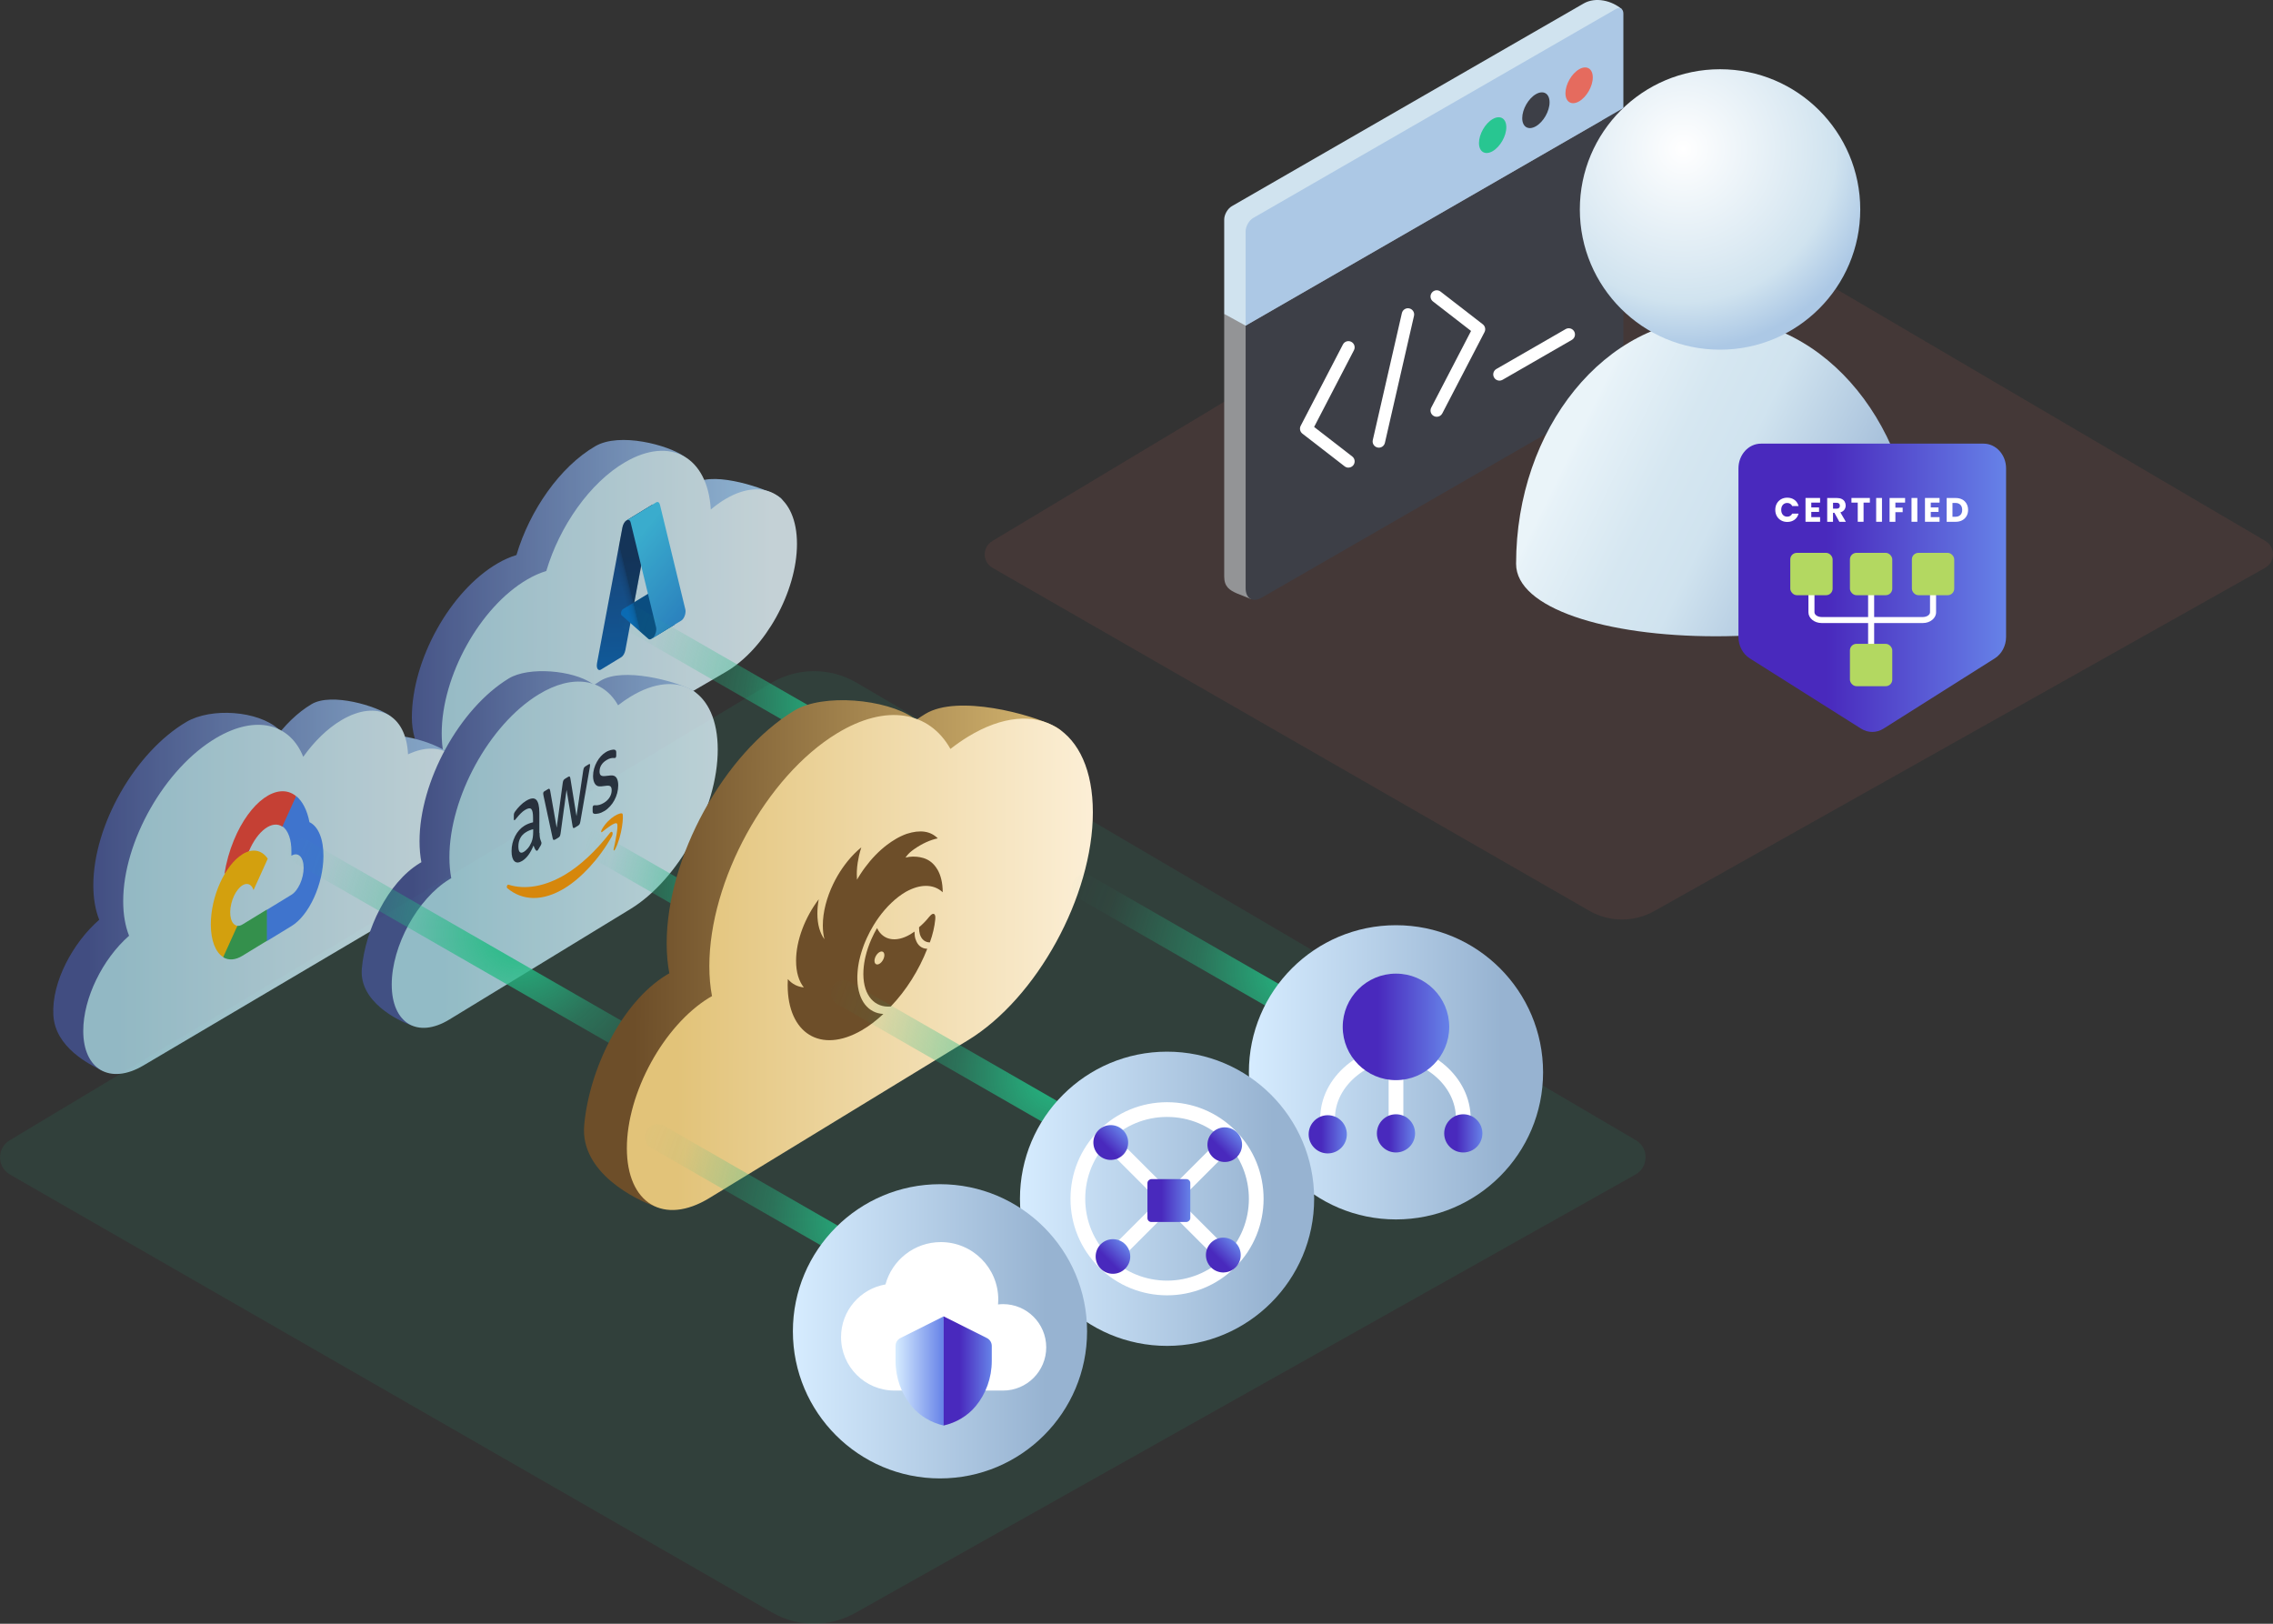 <?xml version="1.0" encoding="UTF-8"?><svg id="job-completion_bad" xmlns="http://www.w3.org/2000/svg" width="700" height="500" xmlns:xlink="http://www.w3.org/1999/xlink" viewBox="0 0 700 500"><rect x="0" y="0" width="700" height="500" fill="#333333" stroke="none"/><defs><style>.cls-1{fill:#4285f4;}.cls-1,.cls-2,.cls-3,.cls-4,.cls-5,.cls-6,.cls-7,.cls-8,.cls-9,.cls-10,.cls-11,.cls-12,.cls-13,.cls-14,.cls-15,.cls-16,.cls-17,.cls-18,.cls-19,.cls-20,.cls-21,.cls-22,.cls-23,.cls-24,.cls-25,.cls-26,.cls-27,.cls-28,.cls-29,.cls-30,.cls-31,.cls-32,.cls-33,.cls-34,.cls-35,.cls-36,.cls-37,.cls-38,.cls-39,.cls-40,.cls-41,.cls-42,.cls-43,.cls-44,.cls-45,.cls-46,.cls-47,.cls-48,.cls-49,.cls-50,.cls-51,.cls-52,.cls-53,.cls-54{stroke-width:0px;}.cls-2{fill:url(#linear-gradient-12);}.cls-3{fill:url(#linear-gradient-17);}.cls-4{fill:url(#linear-gradient-19);}.cls-5{fill:url(#linear-gradient);}.cls-6,.cls-8{fill:#e56b5e;}.cls-7{fill:#f90;fill-rule:evenodd;}.cls-8,.cls-44{opacity:.1;}.cls-9{fill:url(#linear-gradient-21);}.cls-10{fill:url(#linear-gradient-6);}.cls-11{fill:url(#radial-gradient-8);}.cls-12,.cls-45{fill:#6d4e29;}.cls-13{fill:#d0e3ef;}.cls-14{fill:url(#linear-gradient-15);}.cls-15{fill:url(#linear-gradient-11);}.cls-16{fill:#b3d861;}.cls-17{fill:url(#linear-gradient-5);}.cls-55{opacity:.8;}.cls-18{fill:#3d3f47;}.cls-19{fill:url(#linear-gradient-13);}.cls-20{fill:url(#linear-gradient-23);}.cls-21{fill:#0078d4;}.cls-22{fill:#252f3e;}.cls-23{fill:url(#linear-gradient-25);}.cls-24{fill:url(#radial-gradient);opacity:.29;}.cls-25{fill:url(#linear-gradient-16);}.cls-26{fill:url(#linear-gradient-22);}.cls-27{fill:#939496;}.cls-28{fill:url(#linear-gradient-20);}.cls-29{fill:url(#linear-gradient-14);}.cls-30{fill:url(#linear-gradient-2);}.cls-31{fill:#fbbc05;}.cls-32{fill:url(#linear-gradient-7);}.cls-33{fill:url(#radial-gradient-2);}.cls-34{fill:url(#radial-gradient-7);}.cls-35{fill:url(#linear-gradient-3);}.cls-36{fill:url(#radial-gradient-5);}.cls-37{fill:url(#linear-gradient-9);}.cls-38{fill:url(#linear-gradient-27);}.cls-39{fill:url(#linear-gradient-8);}.cls-40{fill:#34a853;}.cls-41{fill:url(#linear-gradient-24);}.cls-42{fill:url(#linear-gradient-26);}.cls-43{fill:url(#linear-gradient-18);}.cls-44{fill:#24ba84;}.cls-45{opacity:.5;}.cls-46{fill:#fff;}.cls-47{fill:#ea4335;}.cls-48{fill:url(#radial-gradient-6);}.cls-49{fill:url(#linear-gradient-10);}.cls-50{fill:#28c691;}.cls-51{fill:url(#radial-gradient-3);}.cls-52{fill:url(#linear-gradient-4);}.cls-53{fill:#acc8e5;}.cls-54{fill:url(#radial-gradient-4);}</style><radialGradient id="radial-gradient" cx="528.43" cy="247.78" fx="528.43" fy="247.78" r="19.47" gradientTransform="translate(0 -167.51) scale(1 1.09)" gradientUnits="userSpaceOnUse"><stop offset="0" stop-color="#22003d"/><stop offset=".38" stop-color="rgba(34,0,62,.51)" stop-opacity=".51"/><stop offset=".76" stop-color="rgba(35,0,63,.14)" stop-opacity=".14"/><stop offset="1" stop-color="#240040" stop-opacity="0"/></radialGradient><linearGradient id="linear-gradient" x1="487.12" y1="131.71" x2="590.96" y2="182.57" gradientUnits="userSpaceOnUse"><stop offset="0" stop-color="#eaf4f9"/><stop offset=".02" stop-color="#e7f2f8"/><stop offset=".25" stop-color="#d6e7f1"/><stop offset=".42" stop-color="#d0e3ef"/><stop offset=".88" stop-color="#97b3d3"/></linearGradient><radialGradient id="radial-gradient-2" cx="518.38" cy="45.93" fx="518.38" fy="45.93" r="61.79" gradientUnits="userSpaceOnUse"><stop offset="0" stop-color="#fff"/><stop offset=".58" stop-color="#dceaf3"/><stop offset=".76" stop-color="#d0e3ef"/><stop offset="1" stop-color="#acc8e5"/></radialGradient><linearGradient id="linear-gradient-2" x1="535.37" y1="181" x2="617.8" y2="181" gradientUnits="userSpaceOnUse"><stop offset=".33" stop-color="#4929bd"/><stop offset="1" stop-color="#6682e8"/></linearGradient><linearGradient id="linear-gradient-3" x1="8463.89" y1="-3812.45" x2="8578.01" y2="-3812.45" gradientTransform="translate(8704.84 -973.88) rotate(149.77) scale(1.16 -.86) skewX(23.51)" gradientUnits="userSpaceOnUse"><stop offset="0" stop-color="#a6d3f8"/><stop offset="1" stop-color="#455495"/></linearGradient><linearGradient id="linear-gradient-4" x1="8459.41" y1="-3803.62" x2="8568.82" y2="-3803.62" gradientTransform="translate(8704.84 -973.88) rotate(149.77) scale(1.16 -.86) skewX(23.51)" gradientUnits="userSpaceOnUse"><stop offset="0" stop-color="#e8f9ff"/><stop offset="1" stop-color="#aadae8"/></linearGradient><linearGradient id="linear-gradient-5" x1="-2713.87" y1="-1428.37" x2="-2722.46" y2="-1403.02" gradientTransform="translate(2850.61 773.9) rotate(-31.38) scale(1.15 1.33) skewX(-35.38)" gradientUnits="userSpaceOnUse"><stop offset="0" stop-color="#114a8b"/><stop offset="1" stop-color="#0669bc"/></linearGradient><linearGradient id="linear-gradient-6" x1="-2711.19" y1="-1416.56" x2="-2713.18" y2="-1415.88" gradientTransform="translate(2850.61 773.9) rotate(-31.38) scale(1.15 1.33) skewX(-35.38)" gradientUnits="userSpaceOnUse"><stop offset="0" stop-color="#000" stop-opacity=".3"/><stop offset=".07" stop-color="#000" stop-opacity=".2"/><stop offset=".32" stop-color="#000" stop-opacity=".1"/><stop offset=".62" stop-color="#000" stop-opacity=".05"/><stop offset="1" stop-color="#000" stop-opacity="0"/></linearGradient><linearGradient id="linear-gradient-7" x1="-2712.22" y1="-1429.13" x2="-2702.8" y2="-1404.03" gradientTransform="translate(2850.61 773.9) rotate(-31.38) scale(1.15 1.33) skewX(-35.38)" gradientUnits="userSpaceOnUse"><stop offset="0" stop-color="#3ccbf4"/><stop offset="1" stop-color="#2892df"/></linearGradient><linearGradient id="linear-gradient-8" x1="8565.05" y1="-3605.23" x2="8688.43" y2="-3605.23" gradientTransform="translate(8704.84 -1234.96) rotate(149.43) scale(1.16 -.86) skewX(23.65)" xlink:href="#linear-gradient-3"/><linearGradient id="linear-gradient-9" x1="8560.84" y1="-3597.45" x2="8679.2" y2="-3597.45" gradientTransform="translate(8704.84 -1234.96) rotate(149.43) scale(1.16 -.86) skewX(23.65)" xlink:href="#linear-gradient-4"/><linearGradient id="linear-gradient-10" x1="8489.99" y1="-3815.26" x2="8593.45" y2="-3815.26" gradientTransform="translate(8704.84 -1147.07) rotate(148.61) scale(1.17 -.85) skewX(23.97)" xlink:href="#linear-gradient-3"/><linearGradient id="linear-gradient-11" x1="8483.81" y1="-3807.66" x2="8584.21" y2="-3807.66" gradientTransform="translate(8704.84 -1147.07) rotate(148.61) scale(1.17 -.85) skewX(23.97)" xlink:href="#linear-gradient-4"/><radialGradient id="radial-gradient-3" cx="159.33" cy="287.59" fx="159.33" fy="287.59" r="77.16" gradientUnits="userSpaceOnUse"><stop offset="0" stop-color="#24ba84"/><stop offset=".14" stop-color="rgba(36,186,132,.9)" stop-opacity=".9"/><stop offset=".41" stop-color="rgba(36,186,132,.64)" stop-opacity=".64"/><stop offset=".8" stop-color="rgba(36,186,132,.22)" stop-opacity=".22"/><stop offset="1" stop-color="#24ba84" stop-opacity="0"/></radialGradient><radialGradient id="radial-gradient-4" cx="-2024.92" cy="-1021.39" fx="-2024.92" fy="-1021.39" r="77.16" gradientTransform="translate(1766.3 1014.89) rotate(-7.43) scale(.82 .92) skewX(-15.42)" gradientUnits="userSpaceOnUse"><stop offset="0" stop-color="#24ba84"/><stop offset=".11" stop-color="rgba(36,186,132,.9)" stop-opacity=".9"/><stop offset=".33" stop-color="rgba(36,186,132,.64)" stop-opacity=".64"/><stop offset=".65" stop-color="rgba(36,186,132,.22)" stop-opacity=".22"/><stop offset=".8" stop-color="#24ba84" stop-opacity="0"/></radialGradient><radialGradient id="radial-gradient-5" cx="261.03" cy="215.83" fx="261.03" fy="215.83" r="77.16" xlink:href="#radial-gradient-3"/><linearGradient id="linear-gradient-12" x1="8377.11" y1="-3732.57" x2="8525" y2="-3732.57" gradientTransform="translate(8704.84 -1147.07) rotate(148.61) scale(1.17 -.85) skewX(23.97)" gradientUnits="userSpaceOnUse"><stop offset="0" stop-color="#e2c379"/><stop offset="1" stop-color="#6d4e29"/></linearGradient><linearGradient id="linear-gradient-13" x1="8368.28" y1="-3721.71" x2="8511.79" y2="-3721.71" gradientTransform="translate(8704.84 -1147.07) rotate(148.61) scale(1.17 -.85) skewX(23.97)" gradientUnits="userSpaceOnUse"><stop offset="0" stop-color="#fff4e1"/><stop offset="1" stop-color="#e2c379"/></linearGradient><radialGradient id="radial-gradient-6" cx="269.13" cy="375.48" fx="269.13" fy="375.48" r="77.16" xlink:href="#radial-gradient-3"/><radialGradient id="radial-gradient-7" cx="326.3" cy="331.13" fx="326.3" fy="331.13" xlink:href="#radial-gradient-3"/><radialGradient id="radial-gradient-8" cx="400.58" cy="298.56" fx="400.58" fy="298.56" r="77.16" xlink:href="#radial-gradient-3"/><linearGradient id="linear-gradient-14" x1="384.61" y1="330.2" x2="475.22" y2="330.2" gradientUnits="userSpaceOnUse"><stop offset="0" stop-color="#d6ecff"/><stop offset=".86" stop-color="#97b3d1"/></linearGradient><linearGradient id="linear-gradient-15" x1="413.52" y1="316.21" x2="446.31" y2="316.21" xlink:href="#linear-gradient-2"/><linearGradient id="linear-gradient-16" x1="403.02" y1="349.29" x2="414.78" y2="349.29" xlink:href="#linear-gradient-2"/><linearGradient id="linear-gradient-17" x1="424.03" y1="349" x2="435.79" y2="349" xlink:href="#linear-gradient-2"/><linearGradient id="linear-gradient-18" x1="444.76" y1="349" x2="456.52" y2="349" xlink:href="#linear-gradient-2"/><linearGradient id="linear-gradient-19" x1="314.11" y1="369.14" x2="404.71" y2="369.14" xlink:href="#linear-gradient-14"/><linearGradient id="linear-gradient-20" x1="353.37" y1="369.7" x2="366.56" y2="369.7" gradientTransform="translate(729.66 9.73) rotate(90)" xlink:href="#linear-gradient-2"/><linearGradient id="linear-gradient-21" x1="1198.7" y1="-6270.66" x2="1209.35" y2="-6270.66" gradientTransform="translate(3925.4 5672.32) rotate(-45)" xlink:href="#linear-gradient-2"/><linearGradient id="linear-gradient-22" x1="1247.4" y1="-6270.66" x2="1258.06" y2="-6270.66" gradientTransform="translate(3925.4 5672.32) rotate(-45)" xlink:href="#linear-gradient-2"/><linearGradient id="linear-gradient-23" x1="1223.01" y1="-6295.95" x2="1233.74" y2="-6295.95" gradientTransform="translate(3925.4 5672.32) rotate(-45)" xlink:href="#linear-gradient-2"/><linearGradient id="linear-gradient-24" x1="1223.01" y1="-6246.94" x2="1233.74" y2="-6246.94" gradientTransform="translate(3925.4 5672.32) rotate(-45)" xlink:href="#linear-gradient-2"/><linearGradient id="linear-gradient-25" x1="244.18" y1="409.95" x2="334.79" y2="409.95" xlink:href="#linear-gradient-14"/><linearGradient id="linear-gradient-26" x1="275.78" y1="422.15" x2="290.61" y2="422.15" gradientUnits="userSpaceOnUse"><stop offset="0" stop-color="#d6ecff"/><stop offset="1" stop-color="#6682e8"/></linearGradient><linearGradient id="linear-gradient-27" x1="290.61" y1="422.15" x2="305.44" y2="422.15" xlink:href="#linear-gradient-2"/></defs><path class="cls-8" d="M489.27,56.3l-183.65,110.29c-3.17,1.86-3.14,6.44.04,8.27l183.79,105.6c6.19,3.55,13.78,3.58,20,.09l188.11-105.69c3.21-1.8,3.26-6.4.09-8.28l-187.8-110.24c-6.34-3.76-14.22-3.77-20.58-.04Z"/><path class="cls-27" d="M385.15,184.42l-4.19-1.67c-2.29-1.01-3.95-2.06-3.95-5.22v-80.87l116.33-67.01v80.87c0,3.16-105.5,72.35-108.19,73.9Z"/><path class="cls-13" d="M383.61,100.28l-6.6-3.62v-29.07c0-1.51,1.06-3.36,2.35-4.1L487.76,1.04c3.63-2.05,8.6-.87,11.7,1.78l-115.85,97.45Z"/><path class="cls-18" d="M495.04,122.7l-106.53,61.36c-2.69,1.55-4.9.24-4.9-2.92v-80.87l116.33-67.01v80.87c0,3.16-2.2,7.02-4.9,8.57Z"/><path class="cls-53" d="M499.94,33.27l-116.33,67.01v-29.07c0-1.51,1.06-3.36,2.35-4.1L497.59,2.8c1.29-.74,2.35-.11,2.35,1.4v29.07Z"/><path class="cls-46" d="M415.27,144c-.41,0-.82-.13-1.17-.4l-13.01-10.07c-.73-.57-.95-1.58-.53-2.4l13.01-25.05c.49-.94,1.64-1.31,2.58-.82.94.49,1.3,1.64.82,2.58l-12.27,23.63,11.74,9.09c.84.65.99,1.85.34,2.69-.38.49-.94.74-1.52.74Z"/><path class="cls-46" d="M442.46,128.34c-.3,0-.6-.07-.88-.22-.94-.49-1.3-1.64-.82-2.58l12.27-23.63-11.74-9.09c-.84-.65-.99-1.85-.34-2.69.65-.84,1.85-.99,2.69-.34l13.01,10.07c.73.57.95,1.58.53,2.4l-13.01,25.05c-.34.66-1.01,1.03-1.7,1.03Z"/><path class="cls-46" d="M424.64,137.85c-.14,0-.29-.02-.43-.05-1.03-.24-1.68-1.26-1.44-2.29l8.96-39.1c.24-1.03,1.27-1.68,2.29-1.44,1.03.24,1.68,1.26,1.44,2.29l-8.96,39.1c-.2.89-.99,1.49-1.86,1.49Z"/><path class="cls-46" d="M461.78,117.21c-.66,0-1.31-.34-1.66-.96-.53-.92-.21-2.09.7-2.62l21.34-12.29c.92-.53,2.09-.21,2.62.7.53.92.21,2.09-.7,2.62l-21.34,12.29c-.3.17-.63.26-.95.26Z"/><path class="cls-6" d="M490.52,23.84c0,2.73-1.89,6.03-4.21,7.37s-4.21.21-4.21-2.51,1.89-6.03,4.21-7.37,4.21-.21,4.21,2.51Z"/><path class="cls-18" d="M477.21,31.51c0,2.73-1.89,6.03-4.21,7.37-2.33,1.34-4.21.21-4.21-2.51s1.89-6.03,4.21-7.37c2.33-1.34,4.21-.21,4.21,2.51Z"/><path class="cls-50" d="M463.89,39.18c0,2.73-1.89,6.03-4.21,7.37s-4.21.21-4.21-2.51,1.89-6.03,4.21-7.37,4.21-.21,4.21,2.51Z"/><ellipse class="cls-24" cx="528.43" cy="103.43" rx="21.07" ry="19.37"/><path class="cls-5" d="M589.96,173.63c0,13.65-27.55,22.3-61.53,22.3s-61.53-8.66-61.53-22.3c0-41.78,27.55-75.65,61.53-75.65s61.53,33.87,61.53,75.65Z"/><circle class="cls-33" cx="529.71" cy="64.5" r="43.18"/><path class="cls-30" d="M614.32,202.73l-34.27,21.64c-2.14,1.35-4.78,1.35-6.92,0l-34.27-21.64c-2.15-1.36-3.48-3.88-3.48-6.61v-51.88c0-4.21,3.11-7.63,6.94-7.63h68.54c3.83,0,6.94,3.41,6.94,7.63v51.88c0,2.73-1.33,5.25-3.48,6.61Z"/><path class="cls-46" d="M592.19,191.85h-31.21c-2.23,0-4.05-1.49-4.05-3.31v-12.71h1.86v12.71c0,.79,1,1.46,2.19,1.46h31.21c1.19,0,2.19-.67,2.19-1.46v-12.71h1.86v12.71c0,1.83-1.81,3.31-4.05,3.31Z"/><rect class="cls-46" x="575.31" y="180.18" width="1.86" height="22.11"/><rect class="cls-16" x="551.34" y="170.24" width="13.04" height="13.04" rx="2.01" ry="2.01"/><rect class="cls-16" x="569.71" y="170.24" width="13.04" height="13.04" rx="2.01" ry="2.01"/><rect class="cls-16" x="569.71" y="198.26" width="13.04" height="13.04" rx="2.01" ry="2.01"/><rect class="cls-16" x="588.79" y="170.24" width="13.04" height="13.04" rx="2.01" ry="2.01"/><path class="cls-46" d="M547.19,155.06c.31-.57.75-1.01,1.31-1.33s1.2-.48,1.91-.48c.87,0,1.62.23,2.24.69.62.46,1.03,1.09,1.24,1.88h-1.96c-.15-.31-.35-.54-.62-.7-.27-.16-.57-.24-.91-.24-.55,0-1,.19-1.34.57-.34.38-.51.9-.51,1.54s.17,1.15.51,1.54c.34.38.79.57,1.34.57.34,0,.65-.08.91-.24.27-.16.48-.39.62-.7h1.96c-.21.79-.62,1.42-1.24,1.88-.62.46-1.37.68-2.24.68-.71,0-1.35-.16-1.91-.48-.56-.32-1-.76-1.31-1.32-.31-.56-.47-1.21-.47-1.93s.16-1.37.47-1.94Z"/><path class="cls-46" d="M557.81,154.77v1.48h2.39v1.38h-2.39v1.61h2.71v1.43h-4.49v-7.33h4.49v1.43h-2.71Z"/><path class="cls-46" d="M566.46,160.68l-1.53-2.77h-.43v2.77h-1.79v-7.33h3c.58,0,1.07.1,1.48.3.41.2.71.48.91.83.2.35.3.74.3,1.18,0,.49-.14.92-.41,1.31-.28.38-.68.65-1.22.81l1.69,2.9h-2.02ZM564.51,156.64h1.11c.33,0,.57-.08.74-.24s.25-.39.25-.68-.08-.5-.25-.66-.41-.24-.74-.24h-1.11v1.82Z"/><path class="cls-46" d="M575.85,153.34v1.43h-1.94v5.9h-1.79v-5.9h-1.94v-1.43h5.67Z"/><path class="cls-46" d="M579.58,153.34v7.33h-1.79v-7.33h1.79Z"/><path class="cls-46" d="M586.7,153.34v1.43h-2.99v1.55h2.24v1.39h-2.24v2.97h-1.79v-7.33h4.77Z"/><path class="cls-46" d="M590.47,153.34v7.33h-1.79v-7.33h1.79Z"/><path class="cls-46" d="M594.6,154.77v1.48h2.39v1.38h-2.39v1.61h2.71v1.43h-4.49v-7.33h4.49v1.43h-2.71Z"/><path class="cls-46" d="M604.28,153.8c.58.31,1.03.74,1.34,1.29s.48,1.19.48,1.92-.16,1.35-.48,1.91c-.32.56-.77.99-1.35,1.3-.58.31-1.26.46-2.02.46h-2.75v-7.33h2.75c.77,0,1.45.15,2.03.46ZM603.72,158.58c.38-.37.56-.89.56-1.57s-.19-1.2-.56-1.58c-.38-.38-.9-.56-1.58-.56h-.85v4.26h.85c.68,0,1.2-.18,1.58-.55Z"/><path class="cls-44" d="M237.6,210.24L3.02,351.12c-4.04,2.37-4.01,8.23.05,10.56l234.76,134.89c7.9,4.53,17.61,4.57,25.55.11l240.28-135c4.1-2.3,4.17-8.18.12-10.58l-239.89-140.82c-8.1-4.8-18.17-4.82-26.28-.05Z"/><g class="cls-55"><path class="cls-35" d="M153.17,173.52c2.02-1.18,3.99-2.04,5.88-2.61,4.08-13.77,13.4-27.18,24.27-33.51,7.55-4.4,22.41-.32,27.23,3.05,4.11,2.87-1.28,4.08-.84,11.53,1.5-1.26,3.05-2.38,4.64-3.31,6.03-3.52,21.49,1.75,25.45,4.24,3.98,2.51-3.56,2.27-3.56,9.65,0,14.72-9.8,32.37-21.9,39.42l-68.68,42.91s-18.82-6.26-18.82-23.97c0-17.7,11.79-38.93,26.34-47.4Z"/><path class="cls-52" d="M162.36,178.44c2.02-1.18,3.99-2.04,5.88-2.61,4.08-13.77,13.4-27.18,24.27-33.51,13.99-8.15,25.44-1.6,26.39,14.58,1.5-1.26,3.05-2.38,4.64-3.31,12.09-7.05,21.9-.83,21.9,13.89,0,14.72-9.8,32.37-21.9,39.42l-61.17,35.65c-14.54,8.48-26.34,1-26.34-16.71,0-17.7,11.79-38.93,26.34-47.4Z"/><path class="cls-17" d="M192.9,160.28l8.08-4.93-8.39,44.84c-.18.94-.67,1.81-1.22,2.15l-6.29,3.84c-.71.43-1.29-.13-1.29-1.27,0-.22.02-.46.07-.7l7.82-41.78c.18-.95.67-1.81,1.22-2.15h0Z"/><path class="cls-21" d="M204.65,179.76l-12.82,7.82c-.33.2-.59.79-.59,1.31,0,.26.07.47.19.58l8.24,7.26c.24.21.56.22.88.02l7.26-4.43-3.16-12.55Z"/><path class="cls-10" d="M192.9,160.28c-.56.34-1.06,1.22-1.22,2.17l-7.81,41.71c-.24,1.21.11,2.18.78,2.15.14,0,.29-.05.44-.15l6.45-3.94c.49-.44.89-1.23,1.06-2.08l1.56-8.28,5.56,4.89c.23.17.53.16.83-.02l7.23-4.41-3.17-12.54-9.25,5.64,5.66-30.1-8.11,4.95Z"/><path class="cls-32" d="M203.23,155.38c-.18-.73-.67-.99-1.22-.65l-9.01,5.5c.55-.34,1.04-.07,1.22.65l7.82,32.24c.23.94-.13,2.32-.81,3.1-.13.15-.27.27-.41.36l9.01-5.5c.71-.43,1.29-1.71,1.29-2.84,0-.22-.02-.43-.07-.62l-7.82-32.24Z"/><path class="cls-39" d="M30.55,283.22c-1.17-2.95-1.81-6.51-1.81-10.62,0-18.43,12.82-40.94,28.63-50.28,7.63-4.51,22.03-3.49,28.39,2.19,2.62,2.34-3.12-.26-1.58,3.62,3.34-4.7,7.4-8.71,11.79-11.31,6.19-3.66,20.18.67,23.94,3.5,2.9,2.18-3.71,1.69-3.46,7.04,5.89-2.76,19.46,2.05,22.79,5.36,2.5,2.48-4.45,2.28-4.45,7.57,0,13.2-9.18,29.32-20.51,36.02l-79.32,46.86c-4.96,2.93-.48,8.12-3.81,6.39-3.54-1.84-14.18-6.94-14.72-17.03-.54-10.13,6.01-22.21,14.11-29.3Z"/><path class="cls-37" d="M39.75,288.14c-1.17-2.95-1.81-6.51-1.81-10.62,0-18.43,12.82-40.94,28.63-50.28,12.28-7.25,22.74-4.43,26.82,5.81,3.34-4.7,7.4-8.71,11.79-11.31,10.97-6.48,19.92-1.74,20.48,10.54,10.31-4.83,18.34.58,18.34,12.93,0,13.2-9.18,29.32-20.51,36.02l-79.32,46.86c-10.23,6.05-18.53,1.28-18.53-10.64,0-10.15,6.01-22.21,14.11-29.3Z"/><path class="cls-49" d="M129.2,265.83c.19-.12.38-.22.57-.33-.37-1.97-.57-4.12-.57-6.45,0-18.43,12.29-40.86,27.46-50.12,6.18-3.77,19.78-2.54,25.75,1.57,2.88,1.98-3.18-1.65-1.27,1.76,1.23-.96,2.49-1.85,3.78-2.63,7.05-4.3,22.97.16,27.76,2.63,5.31,2.73-.86,4.16-.86,13.65,0,18.05-12.05,40.04-26.91,49.11l-55.72,34c-4.15,2.53.57,7.78-2.45,6.73-4.13-1.44-16.2-7.26-15.31-17.48,1.03-11.88,7.95-26.44,17.77-32.43Z"/><path class="cls-15" d="M138.4,270.75c.19-.12.38-.22.57-.33-.37-1.97-.57-4.12-.57-6.45,0-18.43,12.29-40.86,27.46-50.12,10.69-6.52,19.95-4.74,24.49,3.33,1.23-.96,2.49-1.85,3.78-2.63,14.86-9.07,26.91-1.78,26.91,16.27,0,18.05-12.05,40.04-26.91,49.11l-55.72,34c-9.81,5.99-17.77,1.18-17.77-10.75,0-11.92,7.95-26.44,17.77-32.43Z"/><path class="cls-22" d="M166.16,256.48c0,.7.05,1.24.13,1.61.1.36.21.74.38,1.14.06.12.08.25.08.39,0,.19-.07.42-.23.71l-.75,1.25c-.11.18-.21.3-.31.36-.12.07-.24.05-.36-.05-.17-.18-.31-.4-.43-.63-.12-.25-.24-.54-.37-.9-.93,2.31-2.09,3.9-3.5,4.75-1,.61-1.8.64-2.38.08-.58-.56-.88-1.59-.88-3.11,0-1.61.36-3.14,1.08-4.57.73-1.43,1.69-2.51,2.91-3.26.4-.25.82-.44,1.26-.62s.89-.3,1.37-.42v-1.39c0-1.44-.19-2.33-.56-2.7-.38-.36-1.02-.25-1.94.31-.42.25-.84.59-1.28,1.03s-.87.91-1.28,1.43c-.19.25-.33.41-.42.5-.08.09-.14.14-.19.17-.17.1-.25-.04-.25-.44v-.93c0-.3.02-.55.08-.72s.17-.37.33-.6c.42-.6.92-1.19,1.5-1.77.58-.6,1.2-1.09,1.85-1.49,1.41-.86,2.45-.98,3.11-.36.65.63.99,1.98.99,4.07v6.15h.02ZM161.33,262.31c.39-.24.8-.6,1.22-1.09.43-.49.81-1.14,1.13-1.9.19-.48.33-.96.4-1.46s.12-1.08.12-1.72v-.8c-.34.08-.71.19-1.09.34s-.75.34-1.12.57c-.8.49-1.38,1.09-1.77,1.84-.39.75-.58,1.59-.58,2.54,0,.89.14,1.47.44,1.74.29.3.7.27,1.25-.06ZM170.88,258.53c-.21.13-.36.16-.45.09-.1-.06-.18-.27-.25-.59l-2.79-12.97c-.07-.34-.11-.56-.11-.69,0-.3.1-.53.29-.65l1.17-.71c.23-.14.38-.18.46-.09.1.06.17.28.24.6l2,11.35,1.85-13.7c.06-.42.13-.71.23-.88.1-.17.26-.35.48-.48l.95-.58c.23-.14.38-.18.48-.1.1.06.18.27.23.6l1.88,11.58,2.06-13.98c.07-.42.15-.72.24-.89.1-.17.25-.34.46-.47l1.11-.67c.19-.12.3-.03.3.29,0,.09-.01.2-.02.32-.01.12-.04.29-.08.53l-2.86,16.43c-.07.42-.15.72-.25.89s-.25.34-.45.47l-1.02.62c-.23.14-.38.18-.48.1s-.18-.27-.23-.62l-1.84-11.12-1.83,13.35c-.06.42-.13.71-.23.9-.1.19-.26.35-.48.48l-1.02.62ZM186.15,249.73c-.62.38-1.24.64-1.83.77-.59.13-1.06.17-1.37.07-.19-.05-.32-.16-.37-.31-.05-.14-.07-.32-.07-.49v-.97c0-.4.1-.65.27-.76.07-.04.14-.07.21-.07.07,0,.18,0,.3,0,.4.04.84,0,1.31-.13.48-.14.94-.35,1.41-.64.75-.46,1.33-1.02,1.74-1.69.4-.66.62-1.4.62-2.18,0-.53-.11-.9-.32-1.13-.21-.23-.62-.31-1.2-.25l-1.72.2c-.87.09-1.51-.16-1.9-.78-.39-.6-.59-1.4-.59-2.39,0-.8.11-1.57.32-2.3.21-.74.5-1.44.86-2.08.36-.65.76-1.22,1.24-1.74.48-.52.97-.92,1.5-1.24.26-.16.53-.31.8-.41.27-.11.52-.19.77-.26.24-.05.46-.09.68-.11.21-.02.38,0,.5.04.17.05.29.13.36.26.07.11.11.3.11.56v.89c0,.4-.1.67-.27.77-.1.06-.25.08-.45.05-.68-.08-1.44.14-2.28.65-.68.41-1.21.91-1.58,1.5-.37.59-.56,1.25-.56,2.03,0,.53.12.91.36,1.13.24.22.68.31,1.31.25l1.69-.18c.86-.09,1.47.15,1.84.7.37.55.55,1.34.55,2.32,0,.82-.11,1.62-.31,2.39-.21.78-.5,1.52-.87,2.2-.37.7-.81,1.31-1.32,1.87-.53.59-1.09,1.07-1.7,1.44Z"/><path class="cls-7" d="M188.4,257.59c-3.91,7-9.59,12.92-14.48,15.9-6.85,4.18-13.02,3.9-17.68.02-.37-.31-.04-1.23.4-1.08,5.04,1.6,11.26.63,17.69-3.29,4.34-2.65,9.11-7,13.49-12.64.65-.87,1.21-.06.57,1.1Z"/><path class="cls-7" d="M190.03,253.63c-.5-.72-3.3,1.52-4.58,2.55-.38.31-.44-.19-.1-.8,2.23-3.87,5.91-5.39,6.34-4.81.43.59-.12,6.79-2.21,10.88-.32.63-.63.59-.49-.06.48-2.17,1.53-7.05,1.03-7.75Z"/><path class="cls-47" d="M86.93,254.58l1.06-.65,3.02-6.66.15-2.14c-5.61-4.49-14.18,1.59-19.13,13.58-1.38,3.33-2.37,6.9-2.92,10.44.34-.42.71-.69,1.06-.75l6.03-5.27s.31-1,.47-1.04c2.68-6.34,7.2-9.65,10.3-7.53h-.02Z"/><path class="cls-1" d="M95.3,253.17c-.69-3.65-2.12-6.45-4.09-8.05l-4.23,9.34c1.79,1.24,2.81,4.14,2.76,7.85v1.2c2.08-1.27,3.77.4,3.77,3.72s-1.69,7.05-3.77,8.31l-7.53,4.6-.75,1.68v7.22l.75.74,7.53-4.6c5.41-3.23,9.83-12.88,9.87-21.55.03-5.25-1.59-9.18-4.31-10.46Z"/><path class="cls-40" d="M74.66,294.31l7.53-4.6v-9.63l-7.53,4.6c-.54.33-1.07.47-1.56.41l-1.06,1.17-3.04,6.67-.26,1.85c1.7,1.02,3.78.85,5.91-.46Z"/><path class="cls-31" d="M74.66,263.06c-5.41,3.35-9.77,13.06-9.74,21.68.02,4.82,1.43,8.5,3.82,9.98l4.37-9.65c-1.9-.21-2.74-3.26-1.88-6.81.86-3.55,3.09-6.26,4.98-6.05.84.09,1.5.75,1.88,1.86l4.37-9.65c-1.86-2.75-4.75-3.26-7.81-1.37Z"/></g><path class="cls-51" d="M236.88,344.99c-1.08,1.88-3.48,2.53-5.36,1.45l-140.71-80.85c-1.88-1.08-2.53-3.48-1.45-5.36s3.48-2.53,5.36-1.45l140.71,80.85c1.88,1.08,2.53,3.48,1.45,5.36Z"/><path class="cls-54" d="M281.51,316.7c-1.08,1.88-3.1,2.74-4.52,1.93l-106.1-60.96c-1.42-.81-1.69-3-.61-4.88,1.08-1.88,3.1-2.74,4.52-1.93l106.1,60.96c1.42.81,1.69,3,.61,4.88Z"/><path class="cls-36" d="M338.57,273.23c-1.08,1.88-3.48,2.53-5.36,1.45l-140.71-80.85c-1.88-1.08-2.53-3.48-1.45-5.36s3.48-2.53,5.36-1.45l140.71,80.85c1.88,1.08,2.53,3.48,1.45,5.36Z"/><path class="cls-2" d="M205.31,300.18c.27-.17.55-.32.82-.47-.54-2.81-.82-5.89-.82-9.23,0-26.34,17.57-58.41,39.25-71.64,8.84-5.39,28.27-3.62,36.81,2.25,4.12,2.83-4.54-2.35-1.81,2.51,1.77-1.38,3.57-2.64,5.4-3.76,10.08-6.15,32.83.23,39.69,3.75,7.59,3.91-1.23,5.95-1.23,19.51,0,25.81-17.22,57.24-38.46,70.2l-79.65,48.6c-5.93,3.62.82,11.12-3.51,9.62-5.9-2.05-23.16-10.38-21.89-24.98,1.48-16.98,11.37-37.8,25.4-46.36Z"/><path class="cls-19" d="M218.45,307.2c.27-.17.55-.32.82-.47-.54-2.81-.82-5.89-.82-9.23,0-26.34,17.57-58.41,39.25-71.64,15.28-9.33,28.52-6.78,35,4.76,1.77-1.38,3.57-2.64,5.4-3.76,21.24-12.96,38.46-2.55,38.46,23.26,0,25.81-17.22,57.24-38.46,70.2l-79.65,48.6c-14.03,8.56-25.4,1.68-25.4-15.36,0-17.04,11.37-37.8,25.4-46.36Z"/><path class="cls-12" d="M286.23,282.23c-.98,1.23-2.05,2.35-3.19,3.29,0,.09,0,.19,0,.28,0,.69.09,1.32.24,1.86.48,1.62,1.61,2.53,3.09,2.53.88-2.42,1.42-4.75,1.66-7.1.06-.58.02-1.02-.1-1.3-.27-.64-.92-.52-1.69.45Z"/><polygon class="cls-45" points="288.05 274.91 288.05 274.91 288.05 274.91 288.05 274.91"/><path class="cls-12" d="M288.62,267.64c-1.03-1.74-2.5-2.91-4.27-3.43-.68-.2-1.36-.33-2.02-.39-.41-.04-.81-.05-1.21-.05-.81.02-1.58.13-2.26.31.56-.78,1.04-1.39,2.12-2.2.12-.09.24-.18.37-.27.05-.04.1-.07.15-.11,2.47-1.73,4.98-2.87,7.3-3.34h0c-2.2-2.23-5.37-2.75-9.58-1.39-.59.21-1.19.46-1.8.75-.5.24-1,.5-1.5.8-.93.54-1.84,1.15-2.73,1.82-2.51,1.9-4.82,4.31-6.8,6.99-.19.26-.37.51-.56.77-.56.8-1.09,1.61-1.59,2.45-.11.18-.21.36-.31.54-.05-.54-.07-1.11-.07-1.69,0-.33,0-.67.02-1,.04-.83.12-1.66.25-2.51.11-.72.25-1.45.41-2.18.2-.86.44-1.72.71-2.58-1.49,1.21-2.9,2.64-4.19,4.23h0c-.59.73-1.15,1.48-1.69,2.26h0c-1.03,1.5-1.95,3.09-2.75,4.74-2.01,4.16-3.22,8.66-3.22,12.8,0,1.58.17,3.01.5,4.27-1.38-1.87-2.18-4.55-2.18-7.92,0-1.43.14-2.9.42-4.39-4.19,5.51-6.98,12.64-6.98,18.94,0,3.54.88,6.32,2.39,8.2-1.98-.2-3.67-1.08-4.93-2.58-.03.61-.05,1.23-.05,1.83,0,14.98,10.2,21.24,22.78,13.97,2.33-1.34,4.57-3.06,6.69-5.05-4.6-.23-7.79-4.04-8-10.46,0-.23-.01-.46-.01-.7,0-.11,0-.22,0-.32v-.06c0-.19,0-.38.02-.57,0-.2.02-.41.04-.62,0-.06,0-.11.01-.17.01-.19.03-.37.05-.56,0-.02,0-.04,0-.07.02-.2.05-.41.07-.62,0-.06.01-.12.02-.17.02-.17.05-.35.08-.53,0-.04.01-.07.02-.11.03-.2.07-.41.1-.61.01-.06.02-.12.03-.18.03-.17.06-.33.1-.5.01-.05.02-.1.03-.15.02-.12.05-.24.08-.35,0,0,.01,0,.02,0,0,0,0,0-.01,0,.02-.08.04-.16.06-.25.01-.06.03-.12.04-.18.04-.16.08-.33.12-.49.01-.05.03-.11.04-.16.05-.2.11-.41.17-.61.02-.06.03-.11.05-.17.05-.17.1-.33.15-.5.02-.06.03-.11.05-.16.07-.21.13-.41.2-.62.02-.04.03-.09.05-.14.06-.17.12-.35.18-.52.02-.05.04-.1.05-.15.08-.21.15-.42.23-.63,0-.03.02-.05.03-.08.05-.12.1-.25.15-.37.03-.07.05-.14.08-.2.02-.04.03-.08.05-.12.18-.44.37-.88.57-1.31.61-1.34,1.31-2.66,2.08-3.92,1.02-1.68,2.17-3.27,3.42-4.72.68-.79,1.38-1.53,2.12-2.22,1.37-1.3,2.81-2.41,4.31-3.29.06-.03.11-.07.17-.1,1.1-.6,2.16-1.05,3.19-1.35.95-.27,1.86-.41,2.73-.43h0c2.1-.04,3.92.64,5.34,1.97h0c0-2.92-.6-5.31-1.67-7.1Z"/><path class="cls-12" d="M281.94,289.2c-.2-.65-.3-1.4-.3-2.24,0-.03,0-.07,0-.1-.45.32-.9.62-1.36.89-2.24,1.3-4.33,1.72-6.07,1.38h0c-.4-.08-.79-.19-1.15-.35-.83-.36-1.55-.92-2.14-1.66-.31-.39-.59-.84-.82-1.34-.63,1.08-1.21,2.2-1.71,3.34-.81,1.81-1.44,3.67-1.87,5.52-.06.26-.12.52-.17.78-.3,1.51-.47,3.01-.47,4.46,0,.07,0,.13,0,.2.07,6.59,3.53,10.27,8.44,9.86h0c4.73-4.93,8.68-11.21,11.24-17.78-1.72-.03-3.03-1.08-3.6-2.96ZM270.83,296.78c-.84.49-1.52.08-1.52-.91s.68-2.19,1.52-2.67c.84-.49,1.52-.08,1.52.91s-.68,2.19-1.52,2.67Z"/><path class="cls-48" d="M346.67,432.89c-1.08,1.88-3.48,2.53-5.36,1.45l-140.71-80.85c-1.88-1.08-2.53-3.48-1.45-5.36s3.48-2.53,5.36-1.45l140.71,80.85c1.88,1.08,2.53,3.48,1.45,5.36Z"/><path class="cls-34" d="M403.84,388.54c-1.08,1.88-3.48,2.53-5.36,1.45l-140.71-80.85c-1.88-1.08-2.53-3.48-1.45-5.36,1.08-1.88,3.48-2.53,5.36-1.45l140.71,80.85c1.88,1.08,2.53,3.48,1.45,5.36Z"/><path class="cls-11" d="M478.12,355.96c-1.08,1.88-3.48,2.53-5.36,1.45l-140.71-80.85c-1.88-1.08-2.53-3.48-1.45-5.36s3.48-2.53,5.36-1.45l140.71,80.85c1.88,1.08,2.53,3.48,1.45,5.36Z"/><circle class="cls-29" cx="429.91" cy="330.2" r="45.3"/><path class="cls-46" d="M411.11,344.45h-4.53c0-12.79,12.34-23.19,27.51-23.19v4.53c-12.67,0-22.98,8.37-22.98,18.66Z"/><path class="cls-46" d="M452.91,344.45h-4.53c0-10.29-9.99-18.66-22.28-18.66v-4.53c14.79,0,26.81,10.4,26.81,23.19Z"/><rect class="cls-46" x="427.65" y="319.2" width="4.53" height="29.8"/><circle class="cls-14" cx="429.91" cy="316.21" r="16.4"/><circle class="cls-25" cx="408.9" cy="349.29" r="5.88"/><circle class="cls-3" cx="429.91" cy="349" r="5.88"/><circle class="cls-43" cx="450.64" cy="349" r="5.88"/><circle class="cls-4" cx="359.41" cy="369.14" r="45.3"/><rect class="cls-46" x="357.7" y="349.43" width="4.53" height="40.53" transform="translate(-155.98 362.82) rotate(-45)"/><path class="cls-46" d="M359.41,398.87c-7.62,0-15.23-2.9-21.03-8.7-5.62-5.62-8.71-13.09-8.71-21.03s3.09-15.41,8.71-21.03,13.09-8.71,21.03-8.71,15.41,3.09,21.03,8.71c11.6,11.6,11.6,30.47,0,42.06-5.8,5.8-13.42,8.7-21.03,8.7ZM359.41,343.94c-6.73,0-13.06,2.62-17.82,7.38s-7.38,11.09-7.38,17.82,2.62,13.06,7.38,17.83c9.83,9.83,25.82,9.83,35.65,0,9.83-9.83,9.83-25.82,0-35.65-4.76-4.76-11.09-7.38-17.83-7.38Z"/><rect class="cls-46" x="339.7" y="367.43" width="40.53" height="4.53" transform="translate(-155.98 362.82) rotate(-45)"/><rect class="cls-28" x="353.37" y="363.1" width="13.2" height="13.2" rx="1.2" ry="1.2" transform="translate(-9.73 729.66) rotate(-90)"/><path class="cls-9" d="M338.98,390.68c-2.08-2.08-2.08-5.45,0-7.54h0c2.08-2.08,5.45-2.07,7.53,0h0c2.08,2.08,2.09,5.45,0,7.53h0c-2.09,2.09-5.46,2.09-7.54,0Z"/><path class="cls-26" d="M376.81,357.8c-2.94-.21-5.15-2.75-4.95-5.69h0c.21-2.94,2.76-5.15,5.69-4.95h0c2.94.21,5.15,2.74,4.95,5.69h0c-.1,1.33-.67,2.52-1.54,3.4h0c-1.06,1.06-2.55,1.66-4.14,1.55Z"/><path class="cls-20" d="M342.45,357.17c-2.95.2-5.51-2.02-5.72-4.98h0c-.2-2.95,2.02-5.51,4.97-5.72h0c2.96-.2,5.52,2.02,5.72,4.98h0c.11,1.61-.49,3.1-1.55,4.16h0c-.88.88-2.08,1.46-3.42,1.55Z"/><path class="cls-41" d="M377.11,391.82c-2.95.2-5.51-2.02-5.72-4.98h0c-.2-2.95,2.02-5.51,4.97-5.72h0c2.96-.2,5.52,2.02,5.72,4.98h0c.11,1.61-.49,3.1-1.55,4.16h0c-.88.88-2.08,1.46-3.42,1.55Z"/><circle class="cls-23" cx="289.48" cy="409.95" r="45.3"/><path class="cls-46" d="M308.89,401.58c-.52,0-1.03.04-1.53.1.04-.5.07-1.01.07-1.52,0-9.76-7.92-17.68-17.68-17.68-8.16,0-15.02,5.53-17.06,13.04-7.76,1.33-13.68,8.08-13.68,16.22,0,9.09,7.37,16.46,16.46,16.46h33.42c7.35,0,13.31-5.96,13.31-13.31s-5.96-13.31-13.31-13.31Z"/><path class="cls-42" d="M290.61,438.96h-.01c-3.84-.89-7.36-2.93-9.87-5.97-3.12-3.76-4.94-8.69-4.94-13.93v-4.6c0-1.03.58-1.97,1.5-2.43l13.33-6.68v33.62Z"/><path class="cls-38" d="M290.61,438.96h.01c3.84-.89,7.36-2.93,9.87-5.97,3.12-3.76,4.94-8.69,4.94-13.93v-4.6c0-1.03-.58-1.97-1.5-2.43l-13.33-6.68v33.62Z"/></svg>
